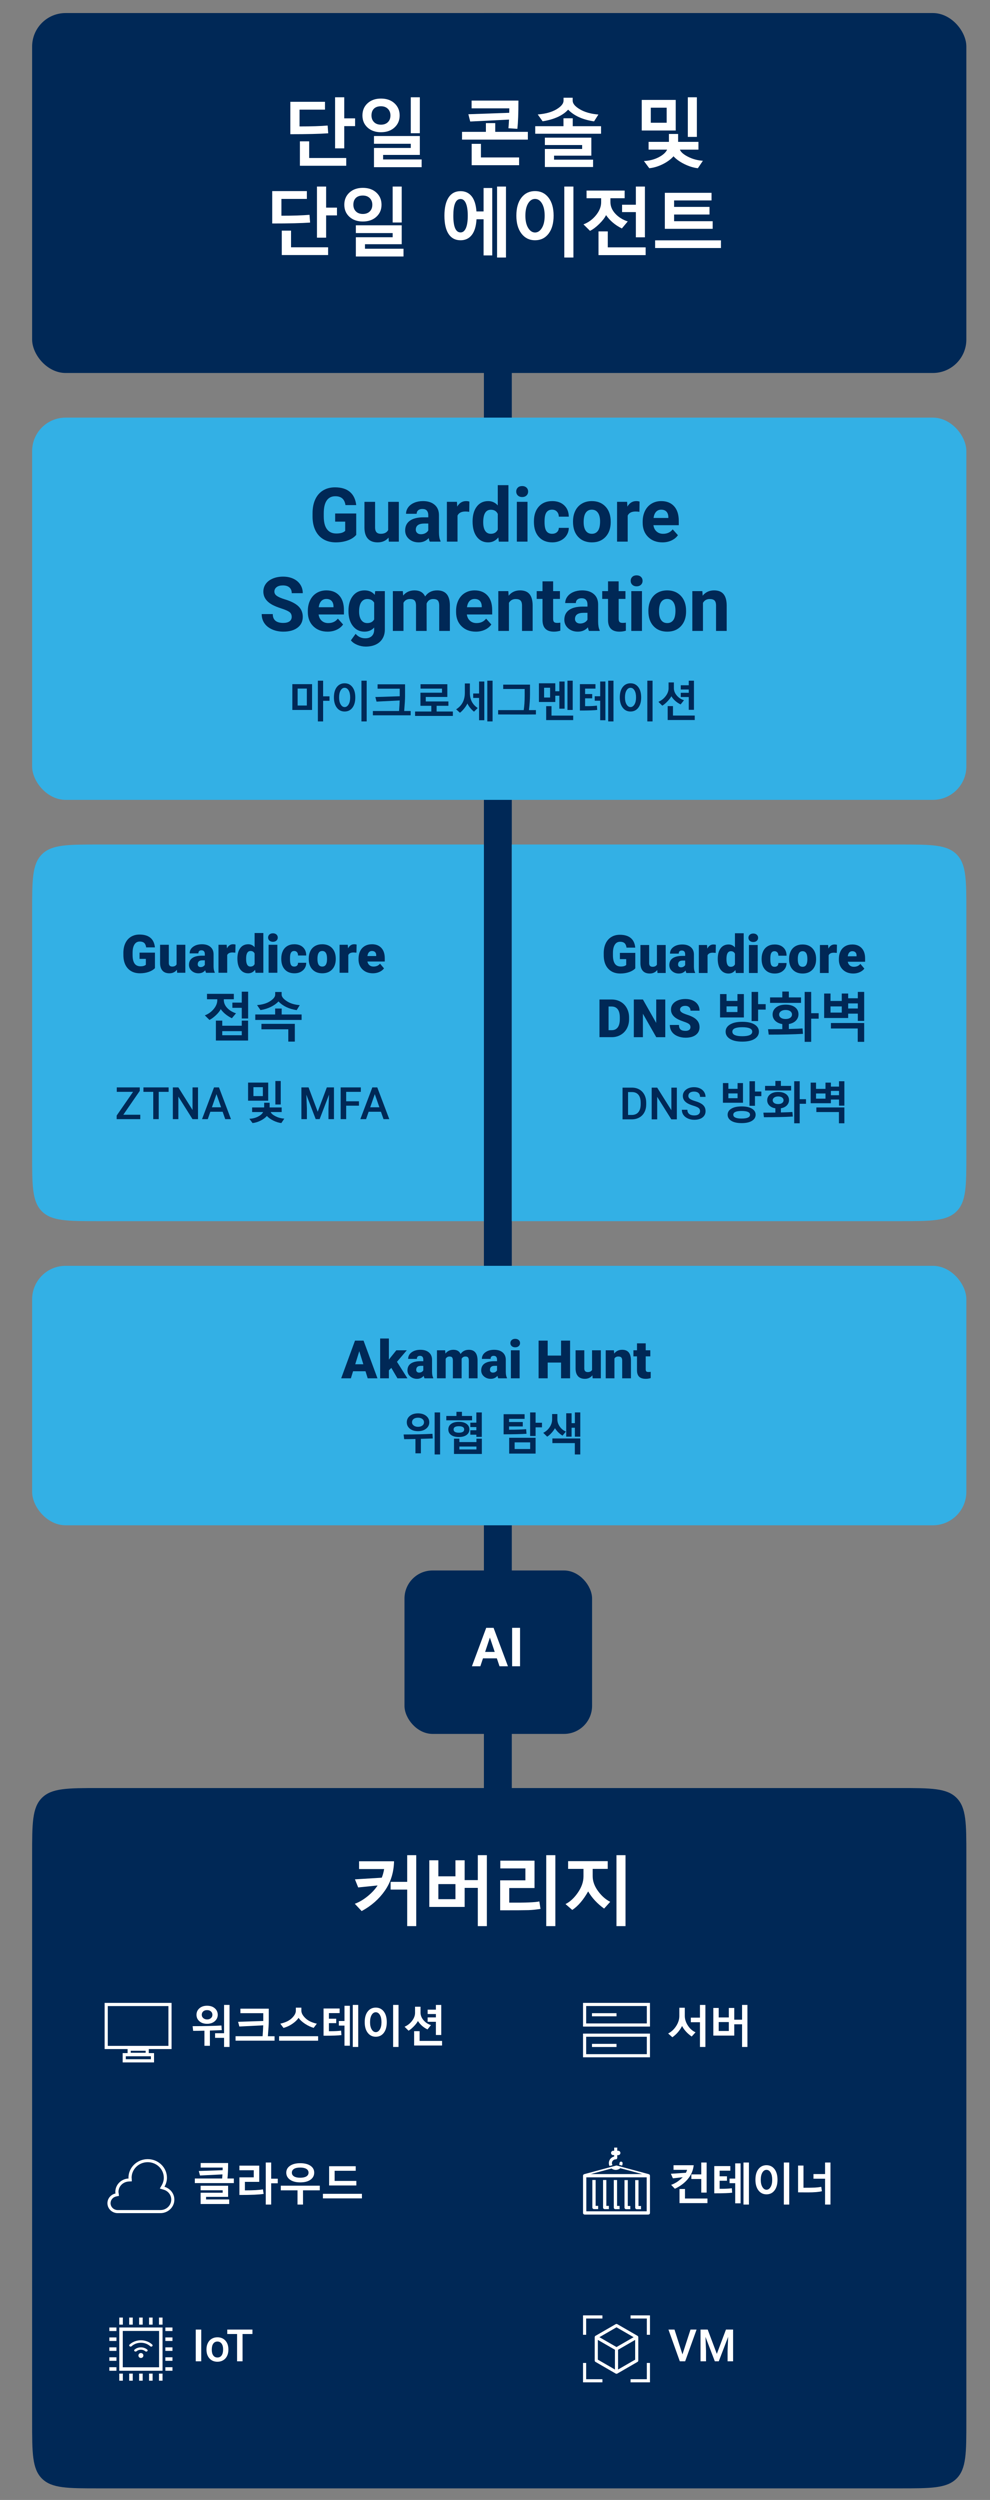 <?xml version="1.0" encoding="UTF-8"?><svg id="uuid-6c92231d-1c99-4994-840a-b8b052d39005" xmlns="http://www.w3.org/2000/svg" viewBox="0 0 355 896"><rect x="0" y="0" width="355" height="896" fill="#808080" stroke="none"/><line x1="178.521" y1="4.679" x2="178.521" y2="795.679" style="fill:none; stroke:#002856; stroke-width:10px;"/><rect x="11.521" y="4.679" width="335" height="129" rx="12" ry="12" style="fill:#002856; stroke-width:0px;"/><rect x="11.521" y="453.679" width="335" height="93" rx="12" ry="12" style="fill:#33b0e5; stroke-width:0px;"/><rect x="11.521" y="149.679" width="335" height="137" rx="12" ry="12" style="fill:#33b0e5; stroke-width:0px;"/><path d="M11.521,664.852c0-11.314,0-16.971,3.515-20.485,3.515-3.515,9.172-3.515,20.485-3.515h287c11.314,0,16.971,0,20.485,3.515,3.515,3.514,3.515,9.171,3.515,20.485v203c0,11.314,0,16.971-3.515,20.485-3.514,3.515-9.171,3.515-20.485,3.515H35.521c-11.314,0-16.971,0-20.485-3.515-3.515-3.514-3.515-9.171-3.515-20.485v-203Z" style="fill:#002856; stroke-width:0px;"/><path d="M226.115,830.974h5.831v5.831h1.121v-6.953h-6.952v1.122Z" style="fill:#fff; stroke-width:0px;"/><path d="M210.189,836.805v-5.831h5.831v-1.122h-6.952v6.953h1.121Z" style="fill:#fff; stroke-width:0px;"/><path d="M216.02,852.73h-5.831v-5.831h-1.121v6.952h6.952v-1.121Z" style="fill:#fff; stroke-width:0px;"/><path d="M231.946,846.899v5.831h-5.831v1.121h6.952v-6.952h-1.121Z" style="fill:#fff; stroke-width:0px;"/><path d="M228.603,837.179l-7.253-4.187c-.174-.101-.388-.101-.561,0l-7.253,4.187c-.174.1-.281.285-.281.486v8.375c0,.2.107.385.281.485l7.253,4.188c.087.05.183.075.28.075s.194-.025.281-.075l7.253-4.188c.173-.1.28-.285.28-.485v-8.375c0-.201-.107-.386-.28-.486ZM221.069,834.125l6.132,3.54-6.132,3.54-6.131-3.54,6.131-3.54ZM214.377,838.636l6.131,3.54v7.08l-6.131-3.54v-7.08ZM221.63,849.256v-7.08l6.131-3.54v7.08l-6.131,3.54Z" style="fill:#fff; stroke-width:0px;"/><path d="M214.487,791.764h-1.49c-.325,0-.589-.262-.589-.584v-9.861h1.178v9.277h.901v1.168ZM218.329,790.609h-.9v-9.278h-1.178v9.861c0,.322.263.584.589.584h1.489v-1.167ZM222.172,790.621h-.9v-9.278h-1.179v9.861c0,.323.264.584.589.584h1.49v-1.167ZM226.015,790.634h-.901v-9.278h-1.178v9.861c0,.323.264.584.589.584h1.49v-1.167ZM229.857,790.645h-.9v-9.277h-1.179v9.861c0,.322.264.583.59.583h1.489v-1.167ZM219.644,776.007c-.142-.216-.218-.466-.218-.727,0-.357.142-.696.402-.953.259-.257.6-.398.961-.399.303,0,.548-.243.548-.542v-.964h.334c.441,0,.798-.353.798-.79,0-.436-.357-.79-.798-.79h-.334v-1.122h-1.096v1.122h-.331c-.441,0-.798.354-.798.79,0,.437.357.79.798.79h.331v.482c-.446.102-.856.326-1.189.656-.466.462-.722,1.073-.722,1.72,0,.359.079.707.229,1.024l1.085-.297ZM222.156,775.28c0,.21-.05.414-.143.598l1.067.295c.112-.281.172-.583.172-.893,0-.3-.246-.543-.548-.543-.303,0-.548.243-.548.543ZM233.068,779.796v13.34c0,.323-.264.584-.589.584h-22.822c-.325,0-.589-.261-.589-.584v-13.34c0-.263.176-.485.418-.558l11.503-3.095c.052-.014.106-.014.158.001l11.426,3.076c.28.045.495.286.495.576ZM211.828,779.213h18.471l-7.873-2.12c-.16.138-.354.275-.537.366-.338.169-.711.258-1.098.258-.309,0-.609-.057-.89-.166-.207-.08-.425-.21-.607-.346l-7.466,2.008ZM231.889,780.38h-21.643v12.173h21.643v-12.173Z" style="fill:#fff; stroke-width:0px;"/><path d="M52.966,774.941c3.18,0,5.775,2.512,5.775,5.59,0,.915-.255,1.83-.75,2.686l-.675,1.176,1.335.392c1.65.48,2.76,1.917,2.76,3.572,0,2.062-1.74,3.746-3.87,3.746h-15.345c-1.41,0-2.55-1.103-2.55-2.468,0-1.147.84-2.163,2.01-2.41l1.005-.204-.12-.987-.03-.145c-.015-.087-.03-.189-.03-.29,0-1.99,1.62-3.616,3.675-3.732l1.11-.058-.045-1.06c0-.073-.015-.16-.03-.218,0-3.078,2.595-5.59,5.775-5.59h0ZM52.966,773.852c-3.81,0-6.9,2.991-6.9,6.679,0,.087.03.174.03.261-2.64.131-4.74,2.222-4.74,4.806,0,.189.03.378.06.567-1.65.348-2.895,1.771-2.895,3.484,0,1.961,1.65,3.558,3.675,3.558h15.33c2.76,0,4.995-2.164,4.995-4.835,0-2.193-1.5-4.008-3.555-4.618.555-.972.9-2.047.9-3.223,0-3.688-3.09-6.679-6.9-6.679Z" style="fill:#fff; stroke-width:0px;"/><path d="M209.068,717.852v8.49h24v-8.49h-24ZM231.943,725.217h-21.75v-6.24h21.75v6.24Z" style="fill:#fff; stroke-width:0px;"/><path d="M221.069,721.541h-8.79v1.125h8.79v-1.125Z" style="fill:#fff; stroke-width:0px;"/><path d="M209.068,737.352h24v-8.49h-24v8.49ZM210.193,729.987h21.75v6.24h-21.75v-6.24Z" style="fill:#fff; stroke-width:0px;"/><path d="M221.069,732.538h-8.79v1.125h8.79v-1.125Z" style="fill:#fff; stroke-width:0px;"/><path d="M61.521,734.401v-16.549h-24v16.549h8.235v1.447h-1.77v3.337h11.25v-3.337h-1.89v-1.447h8.175ZM54.111,738.042h-9v-1.051h9v1.051ZM52.221,735.01v.716h-5.34v-.716h5.34ZM38.646,718.995h21.75v14.263h-21.75v-14.263Z" style="fill:#fff; stroke-width:0px;"/><path d="M11.521,326.679c0-11.314,0-16.971,3.515-20.485,3.515-3.515,9.172-3.515,20.485-3.515h138v135H35.521c-11.314,0-16.971,0-20.485-3.515-3.515-3.514-3.515-9.171-3.515-20.485v-87Z" style="fill:#33b0e5; stroke-width:0px;"/><path d="M346.521,413.679c0,11.314,0,16.971-3.515,20.485-3.514,3.515-9.171,3.515-20.485,3.515h-139v-135h139c11.314,0,16.971,0,20.485,3.515,3.515,3.514,3.515,9.171,3.515,20.485v87Z" style="fill:#33b0e5; stroke-width:0px;"/><path d="M42.775,834.189h15.51v15.51h-15.51v-15.51ZM44.019,835.432v13.023h13.023v-13.023h-13.023Z" style="fill:#fff; fill-rule:evenodd; stroke-width:0px;"/><path d="M39.214,848.428h2.543v1.271h-2.543v-1.271Z" style="fill:#fff; fill-rule:evenodd; stroke-width:0px;"/><path d="M39.214,844.87h2.543v1.271h-2.543v-1.271Z" style="fill:#fff; fill-rule:evenodd; stroke-width:0px;"/><path d="M39.214,841.308h2.543v1.272h-2.543v-1.272Z" style="fill:#fff; fill-rule:evenodd; stroke-width:0px;"/><path d="M39.214,837.751h2.543v1.271h-2.543v-1.271Z" style="fill:#fff; fill-rule:evenodd; stroke-width:0px;"/><path d="M39.214,834.189h2.543v1.272h-2.543v-1.272Z" style="fill:#fff; fill-rule:evenodd; stroke-width:0px;"/><path d="M61.843,849.699h-2.542v-1.271h2.542v1.271Z" style="fill:#fff; fill-rule:evenodd; stroke-width:0px;"/><path d="M61.843,846.141h-2.542v-1.271h2.542v1.271Z" style="fill:#fff; fill-rule:evenodd; stroke-width:0px;"/><path d="M61.843,842.58h-2.542v-1.272h2.542v1.272Z" style="fill:#fff; fill-rule:evenodd; stroke-width:0px;"/><path d="M61.843,839.022h-2.542v-1.271h2.542v1.271Z" style="fill:#fff; fill-rule:evenodd; stroke-width:0px;"/><path d="M61.843,835.461h-2.542v-1.272h2.542v1.272Z" style="fill:#fff; fill-rule:evenodd; stroke-width:0px;"/><path d="M44.047,830.631v2.543h-1.272v-2.543h1.272Z" style="fill:#fff; fill-rule:evenodd; stroke-width:0px;"/><path d="M47.6,830.631v2.543h-1.271v-2.543h1.271Z" style="fill:#fff; fill-rule:evenodd; stroke-width:0px;"/><path d="M51.163,830.631v2.543h-1.272v-2.543h1.272Z" style="fill:#fff; fill-rule:evenodd; stroke-width:0px;"/><path d="M54.724,830.631v2.543h-1.271v-2.543h1.271Z" style="fill:#fff; fill-rule:evenodd; stroke-width:0px;"/><path d="M58.285,830.631v2.543h-1.271v-2.543h1.271Z" style="fill:#fff; fill-rule:evenodd; stroke-width:0px;"/><path d="M42.775,853.261v-2.542h1.272v2.542h-1.272Z" style="fill:#fff; fill-rule:evenodd; stroke-width:0px;"/><path d="M46.33,853.261v-2.542h1.271v2.542h-1.271Z" style="fill:#fff; fill-rule:evenodd; stroke-width:0px;"/><path d="M49.891,853.261v-2.542h1.272v2.542h-1.272Z" style="fill:#fff; fill-rule:evenodd; stroke-width:0px;"/><path d="M53.453,853.261v-2.542h1.271v2.542h-1.271Z" style="fill:#fff; fill-rule:evenodd; stroke-width:0px;"/><path d="M57.014,853.261v-2.542h1.271v2.542h-1.271Z" style="fill:#fff; fill-rule:evenodd; stroke-width:0px;"/><path d="M51.156,843.604c.348.348.348.911,0,1.258-.348.348-.911.348-1.259,0-.347-.347-.348-.91,0-1.258.348-.348.911-.348,1.259,0Z" style="fill:#fff; stroke-width:0px;"/><path d="M52.798,842.71c.192-.165.192-.432,0-.597-1.255-1.073-3.287-1.073-4.542,0-.193.165-.193.432,0,.597.193.165.505.165.699,0,.868-.743,2.275-.743,3.144,0,.192.165.505.165.699,0Z" style="fill:#fff; stroke-width:0px;"/><path d="M54.577,840.926c.19-.173.19-.455,0-.628-2.239-2.04-5.864-2.04-8.105,0-.191.173-.191.454,0,.628.191.173.5.173.69,0,1.858-1.692,4.866-1.693,6.725,0,.191.173.499.173.689,0Z" style="fill:#fff; stroke-width:0px;"/><rect x="145.044" y="562.872" width="67.267" height="58.576" rx="10.057" ry="10.057" style="fill:#002856; stroke-width:0px;"/><g id="uuid-18d7ce19-c3be-43ce-b0e9-1aefc8b39a13"><path d="M117.694,47.773c-3.076.219-7.603.329-13.579.329v-11.614h12.419v2.808h-9.123v6.024c4.219,0,7.576-.109,10.072-.329l.211,2.782ZM107.543,59.414v-8.754h3.322v5.973h13.289v2.781h-16.611ZM123.442,45.202v7.976h-3.283v-18.311h3.283v7.554h3.889v2.782h-3.889Z" style="fill:#fff; stroke-width:0px;"/><path d="M136.609,47.391c-1.978,0-3.579-.559-4.806-1.674-1.226-1.117-1.839-2.562-1.839-4.338,0-1.793.615-3.25,1.846-4.371,1.23-1.119,2.83-1.68,4.799-1.68,2.004,0,3.621.566,4.852,1.7s1.846,2.584,1.846,4.351c0,1.758-.618,3.199-1.853,4.324s-2.85,1.688-4.845,1.688ZM136.609,38.083c-1.09,0-1.929.29-2.518.87s-.883,1.389-.883,2.426c0,.984.305,1.782.916,2.393.611.611,1.44.916,2.485.916,1.037,0,1.863-.301,2.478-.902s.923-1.404.923-2.406c0-.967-.308-1.758-.923-2.373s-1.441-.923-2.478-.923ZM134.105,59.928v-6.894h13.197v-1.503h-13.197v-2.782h16.44v6.777h-13.17v1.621h13.816v2.781h-17.086ZM147.301,47.746v-12.88h3.243v12.88h-3.243Z" style="fill:#fff; stroke-width:0px;"/><path d="M165.679,50.041v-2.782h8.556v-3.138h3.349v3.138h11.694v2.782h-23.599ZM168.619,43.555l-.672-2.611,14.66-.514.026-1.596h-13.526v-2.781h16.796c0,4.43-.127,7.805-.382,10.125l-3.204-.211c.061-.58.132-1.617.211-3.111l-13.909.699ZM169.133,59.217v-7.66h3.322v4.878h13.685v2.782h-17.007Z" style="fill:#fff; stroke-width:0px;"/><path d="M191.929,47.932v-2.703h10.125v-2.834h3.322v2.834h10.151v2.703h-23.599ZM213.023,43.502c-4.087-.607-7.186-2.009-9.295-4.206-1.934,2.118-4.983,3.511-9.149,4.179l-1.753-2.451c2.795-.221,5.036-.836,6.724-1.846,1.688-1.012,2.531-2.044,2.531-3.099v-1.055h3.269v1.055c0,1.055.872,2.095,2.616,3.118,1.745,1.023,3.949,1.641,6.612,1.852l-1.556,2.453ZM195.383,59.862v-6.474h13.368v-1.41h-13.368v-2.637h16.664v6.447h-13.368v1.437h13.987v2.637h-17.283Z" style="fill:#fff; stroke-width:0px;"/><path d="M230.121,46.772v-10.956h12.182v10.956h-12.182ZM250.239,60.297c-1.617-.193-3.241-.696-4.871-1.51-1.631-.812-2.916-1.737-3.856-2.774-.967,1.09-2.254,2.034-3.862,2.835-1.608.799-3.217,1.283-4.825,1.449l-1.925-2.584c1.951-.088,3.709-.533,5.273-1.338s2.579-1.721,3.045-2.748h-6.644v-2.782h7.291v-2.835h3.296v2.835h7.29v2.782h-6.644c.316.879,1.292,1.732,2.927,2.564,1.635.83,3.406,1.307,5.314,1.43l-1.807,2.676ZM239.06,38.598h-5.695v5.392h5.695v-5.392ZM246.641,49.065v-14.198h3.243v14.198h-3.243Z" style="fill:#fff; stroke-width:0px;"/><path d="M111.195,79.773c-3.076.219-7.603.329-13.579.329v-11.614h12.419v2.808h-9.123v6.024c4.219,0,7.576-.109,10.072-.329l.211,2.782ZM101.043,91.414v-8.754h3.322v5.973h13.289v2.781h-16.611ZM116.943,77.202v7.976h-3.283v-18.311h3.283v7.554h3.889v2.782h-3.889Z" style="fill:#fff; stroke-width:0px;"/><path d="M130.11,79.391c-1.978,0-3.579-.559-4.806-1.674-1.226-1.117-1.839-2.562-1.839-4.338,0-1.793.615-3.25,1.846-4.371,1.23-1.119,2.83-1.68,4.799-1.68,2.004,0,3.621.566,4.852,1.7s1.846,2.584,1.846,4.351c0,1.758-.618,3.199-1.853,4.324s-2.85,1.688-4.845,1.688ZM130.11,70.083c-1.09,0-1.929.29-2.518.87s-.883,1.389-.883,2.426c0,.984.305,1.782.916,2.393.611.611,1.44.916,2.485.916,1.037,0,1.863-.301,2.478-.902s.923-1.404.923-2.406c0-.967-.308-1.758-.923-2.373s-1.441-.923-2.478-.923ZM127.606,91.928v-6.894h13.197v-1.503h-13.197v-2.782h16.44v6.777h-13.17v1.621h13.816v2.781h-17.086ZM140.802,79.746v-12.88h3.243v12.88h-3.243Z" style="fill:#fff; stroke-width:0px;"/><path d="M170.848,75.778h2.558v-8.398h3.111v24.165h-3.111v-12.96h-2.531c-.149,2.496-.716,4.375-1.701,5.637s-2.325,1.892-4.021,1.892c-1.881,0-3.315-.753-4.305-2.261-.988-1.508-1.483-3.686-1.483-6.533,0-2.838.497-5.016,1.49-6.531.993-1.518,2.426-2.275,4.298-2.275,1.661,0,2.981.609,3.962,1.826.98,1.218,1.558,3.03,1.733,5.439ZM165.152,71.322c-1.731,0-2.597,2-2.597,5.998,0,3.99.866,5.986,2.597,5.986.826,0,1.463-.515,1.912-1.543s.672-2.51.672-4.443c0-1.924-.222-3.405-.666-4.442s-1.083-1.556-1.918-1.556ZM178.244,92.297v-25.431h3.19v25.431h-3.19Z" style="fill:#fff; stroke-width:0px;"/><path d="M191.86,86.114c-2.022,0-3.643-.796-4.865-2.386-1.222-1.592-1.833-3.736-1.833-6.434,0-2.742.608-4.896,1.826-6.461s2.841-2.346,4.872-2.346c2.022,0,3.636.789,4.845,2.365,1.208,1.578,1.812,3.725,1.812,6.441,0,2.725-.602,4.875-1.806,6.453s-2.821,2.366-4.852,2.366ZM191.86,71.296c-1.011,0-1.841.54-2.492,1.622-.65,1.08-.976,2.549-.976,4.402,0,1.828.334,3.287,1.002,4.377s1.49,1.635,2.465,1.635c.967,0,1.784-.537,2.452-1.615.668-1.076,1.002-2.541,1.002-4.396,0-1.853-.323-3.322-.969-4.402-.645-1.082-1.474-1.622-2.485-1.622ZM202.353,92.297v-25.431h3.269v25.431h-3.269Z" style="fill:#fff; stroke-width:0px;"/><path d="M222.989,81.883c-2.391-1.188-4.28-2.782-5.669-4.786-.448.949-1.257,1.999-2.426,3.151-1.169,1.15-2.276,1.981-3.322,2.491l-2.347-2.32c1.775-.677,3.275-1.775,4.502-3.296,1.226-1.52,1.839-3.059,1.839-4.614v-1.464h-5.233v-2.742h13.658v2.742h-5.103v1.358c0,1.529.585,2.925,1.754,4.186,1.169,1.261,2.654,2.186,4.456,2.774l-2.109,2.519ZM214.617,91.44v-8.503h3.322v5.721h13.579v2.782h-16.901ZM228.012,85.06v-9.044h-4.943v-2.637h4.943v-6.513h3.243v18.193h-3.243Z" style="fill:#fff; stroke-width:0px;"/><path d="M234.921,88.897v-2.756h23.599v2.756h-23.599ZM238.401,82.014v-12.906h16.743v2.728h-13.421v2.32h12.695v2.729h-12.695v2.399h13.829v2.728h-17.151Z" style="fill:#fff; stroke-width:0px;"/><path d="M127.737,191.701c-.712.852-1.718,1.514-3.019,1.984-1.301.469-2.742.705-4.324.705-1.661,0-3.118-.363-4.371-1.088-1.252-.725-2.219-1.777-2.9-3.158-.681-1.379-1.03-3.001-1.048-4.864v-1.306c0-1.916.323-3.574.969-4.977.646-1.401,1.578-2.474,2.795-3.217,1.217-.742,2.644-1.113,4.278-1.113,2.276,0,4.056.543,5.339,1.627,1.283,1.086,2.043,2.666,2.281,4.74h-3.85c-.176-1.099-.565-1.902-1.167-2.412s-1.43-.766-2.485-.766c-1.345,0-2.369.506-3.072,1.517s-1.059,2.514-1.068,4.509v1.227c0,2.012.382,3.533,1.147,4.561.765,1.029,1.885,1.543,3.362,1.543,1.485,0,2.544-.316,3.177-.949v-3.309h-3.599v-2.914h7.554v7.66Z" style="fill:#002856; stroke-width:0px;"/><path d="M139.325,192.676c-.94,1.143-2.241,1.715-3.902,1.715-1.529,0-2.696-.44-3.501-1.318-.804-.879-1.215-2.167-1.232-3.863v-9.348h3.81v9.227c0,1.486.677,2.231,2.03,2.231,1.292,0,2.18-.449,2.663-1.346v-10.111h3.823v14.266h-3.586l-.105-1.451Z" style="fill:#002856; stroke-width:0px;"/><path d="M154.116,194.127c-.176-.344-.303-.769-.382-1.279-.923,1.028-2.123,1.543-3.599,1.543-1.397,0-2.556-.404-3.474-1.213-.919-.809-1.378-1.828-1.378-3.059,0-1.512.56-2.672,1.681-3.481,1.121-.809,2.74-1.218,4.858-1.227h1.753v-.817c0-.659-.169-1.187-.507-1.582-.339-.396-.873-.593-1.602-.593-.642,0-1.145.153-1.509.461-.365.308-.547.73-.547,1.266h-3.81c0-.826.255-1.591.765-2.294s1.23-1.255,2.162-1.655c.932-.398,1.978-.6,3.138-.6,1.758,0,3.153.441,4.186,1.326,1.033.883,1.549,2.124,1.549,3.724v6.183c.009,1.353.198,2.378.567,3.072v.225h-3.85ZM150.965,191.477c.562,0,1.081-.125,1.556-.375.475-.252.826-.588,1.055-1.01v-2.451h-1.424c-1.907,0-2.922.658-3.045,1.977l-.013.225c0,.475.167.865.501,1.174.334.307.791.461,1.371.461Z" style="fill:#002856; stroke-width:0px;"/><path d="M168.265,183.435c-.519-.07-.976-.105-1.371-.105-1.441,0-2.386.487-2.834,1.464v9.334h-3.81v-14.266h3.599l.105,1.701c.765-1.31,1.824-1.965,3.177-1.965.422,0,.817.058,1.187.172l-.053,3.665Z" style="fill:#002856; stroke-width:0px;"/><path d="M169.461,186.889c0-2.224.498-3.994,1.496-5.312s2.362-1.978,4.094-1.978c1.389,0,2.536.519,3.441,1.557v-7.277h3.823v20.25h-3.441l-.185-1.517c-.949,1.187-2.171,1.78-3.665,1.78-1.679,0-3.025-.662-4.041-1.984-1.015-1.322-1.522-3.162-1.522-5.518ZM173.272,187.172c0,1.338.233,2.364.699,3.077s1.143,1.069,2.03,1.069c1.178,0,2.008-.497,2.492-1.492v-5.638c-.475-.995-1.296-1.492-2.465-1.492-1.837,0-2.755,1.492-2.755,4.476Z" style="fill:#002856; stroke-width:0px;"/><path d="M185.107,176.17c0-.57.191-1.041.574-1.41.382-.369.903-.554,1.562-.554.65,0,1.169.185,1.556.554s.58.84.58,1.41c0,.58-.196,1.055-.586,1.424-.392.369-.908.555-1.549.555s-1.158-.185-1.549-.555-.586-.844-.586-1.424ZM189.154,194.127h-3.823v-14.266h3.823v14.266Z" style="fill:#002856; stroke-width:0px;"/><path d="M197.987,191.318c.703,0,1.274-.193,1.714-.58s.668-.9.685-1.543h3.573c-.009.967-.273,1.853-.791,2.656-.519.805-1.228,1.43-2.129,1.873-.901.443-1.897.666-2.987.666-2.039,0-3.647-.648-4.825-1.945-1.178-1.296-1.767-3.087-1.767-5.372v-.251c0-2.197.585-3.95,1.753-5.26s2.773-1.965,4.812-1.965c1.785,0,3.214.508,4.292,1.523,1.076,1.016,1.624,2.366,1.642,4.054h-3.573c-.018-.742-.246-1.345-.685-1.81-.44-.463-1.02-.695-1.74-.695-.888,0-1.558.324-2.01.971-.453.646-.679,1.696-.679,3.148v.397c0,1.471.224,2.526.672,3.169s1.129.964,2.043.964Z" style="fill:#002856; stroke-width:0px;"/><path d="M205.477,186.862c0-1.415.273-2.677.817-3.784s1.329-1.964,2.353-2.57c1.023-.606,2.213-.91,3.566-.91,1.925,0,3.495.59,4.713,1.768,1.217,1.178,1.897,2.777,2.037,4.799l.026.975c0,2.189-.611,3.945-1.833,5.268s-2.86,1.984-4.917,1.984-3.698-.66-4.925-1.978c-1.226-1.318-1.839-3.111-1.839-5.379v-.171ZM209.287,187.133c0,1.355.255,2.393.765,3.109.51.718,1.239,1.076,2.188,1.076.923,0,1.644-.354,2.162-1.062.519-.709.777-1.842.777-3.4,0-1.329-.259-2.359-.777-3.09s-1.248-1.096-2.188-1.096c-.932,0-1.652.363-2.162,1.09-.51.726-.765,1.85-.765,3.373Z" style="fill:#002856; stroke-width:0px;"/><path d="M229.287,183.435c-.519-.07-.976-.105-1.371-.105-1.441,0-2.386.487-2.834,1.464v9.334h-3.811v-14.266h3.6l.105,1.701c.765-1.31,1.823-1.965,3.177-1.965.422,0,.817.058,1.187.172l-.053,3.665Z" style="fill:#002856; stroke-width:0px;"/><path d="M237.531,194.391c-2.092,0-3.795-.643-5.108-1.926-1.315-1.283-1.971-2.992-1.971-5.128v-.369c0-1.433.276-2.714.83-3.843s1.339-2,2.353-2.611c1.016-.609,2.173-.916,3.474-.916,1.951,0,3.487.615,4.608,1.846,1.12,1.23,1.681,2.976,1.681,5.234v1.556h-9.084c.123.932.495,1.679,1.114,2.241.62.562,1.404.844,2.353.844,1.468,0,2.614-.531,3.44-1.596l1.872,2.097c-.571.809-1.345,1.44-2.32,1.892-.976.453-2.057.68-3.243.68ZM237.097,182.67c-.756,0-1.369.256-1.839.768-.471.513-.771,1.246-.903,2.199h5.3v-.305c-.018-.848-.246-1.504-.685-1.967s-1.063-.695-1.872-.695Z" style="fill:#002856; stroke-width:0px;"/><path d="M104.601,221.09c0-.746-.264-1.32-.791-1.721-.527-.398-1.477-.82-2.848-1.266-1.371-.443-2.457-.881-3.256-1.31-2.18-1.178-3.269-2.765-3.269-4.76,0-1.037.292-1.962.877-2.775.584-.812,1.424-1.447,2.518-1.904,1.095-.457,2.323-.685,3.685-.685,1.371,0,2.593.248,3.665.744,1.072.497,1.905,1.197,2.498,2.103.593.904.89,1.934.89,3.084h-3.955c0-.879-.277-1.562-.831-2.049-.554-.488-1.331-.732-2.333-.732-.967,0-1.718.205-2.254.613s-.804.947-.804,1.615c0,.623.314,1.147.942,1.568s1.554.817,2.775,1.187c2.25.677,3.889,1.517,4.918,2.519s1.542,2.25,1.542,3.744c0,1.66-.628,2.964-1.885,3.908-1.257.945-2.949,1.418-5.076,1.418-1.477,0-2.821-.272-4.034-.81-1.213-.541-2.138-1.281-2.775-2.223-.637-.94-.956-2.029-.956-3.269h3.968c0,2.119,1.266,3.178,3.797,3.178.94,0,1.674-.191,2.202-.574.527-.381.791-.916.791-1.602Z" style="fill:#002856; stroke-width:0px;"/><path d="M117.463,226.391c-2.092,0-3.795-.643-5.109-1.926s-1.971-2.992-1.971-5.128v-.369c0-1.433.277-2.714.831-3.843s1.338-2,2.353-2.611c1.016-.609,2.173-.916,3.474-.916,1.951,0,3.487.615,4.608,1.846,1.12,1.23,1.681,2.976,1.681,5.234v1.556h-9.084c.123.932.495,1.679,1.114,2.241.62.562,1.404.844,2.353.844,1.468,0,2.615-.531,3.441-1.596l1.872,2.097c-.571.809-1.345,1.44-2.32,1.892-.976.453-2.057.68-3.243.68ZM117.028,214.67c-.756,0-1.369.256-1.839.768-.471.513-.771,1.246-.903,2.199h5.3v-.305c-.018-.848-.246-1.504-.685-1.967s-1.063-.695-1.872-.695Z" style="fill:#002856; stroke-width:0px;"/><path d="M124.957,218.889c0-2.188.521-3.951,1.562-5.287,1.042-1.336,2.446-2.004,4.212-2.004,1.565,0,2.782.537,3.652,1.609l.158-1.346h3.454v13.791c0,1.248-.283,2.333-.851,3.256-.566.923-1.364,1.626-2.393,2.109s-2.232.725-3.612.725c-1.046,0-2.065-.209-3.059-.625-.993-.418-1.745-.957-2.254-1.615l1.688-2.32c.949,1.062,2.101,1.595,3.454,1.595,1.011,0,1.797-.271,2.36-.811.562-.539.844-1.307.844-2.3v-.765c-.879.993-2.035,1.49-3.467,1.49-1.714,0-3.101-.67-4.16-2.012-1.059-1.34-1.588-3.117-1.588-5.332v-.158ZM128.767,219.172c0,1.295.259,2.309.778,3.044s1.23,1.103,2.136,1.103c1.16,0,1.991-.435,2.492-1.307v-6.008c-.51-.871-1.331-1.308-2.465-1.308-.914,0-1.633.374-2.156,1.122s-.784,1.867-.784,3.353Z" style="fill:#002856; stroke-width:0px;"/><path d="M144.444,211.861l.119,1.596c1.011-1.239,2.377-1.859,4.1-1.859,1.837,0,3.098.726,3.784,2.176,1.002-1.45,2.43-2.176,4.285-2.176,1.547,0,2.698.451,3.454,1.352.756.901,1.134,2.257,1.134,4.067v9.11h-3.823v-9.098c0-.809-.158-1.398-.475-1.773-.316-.373-.875-.56-1.674-.56-1.143,0-1.934.545-2.373,1.635l.013,9.796h-3.81v-9.084c0-.826-.163-1.424-.488-1.793s-.879-.554-1.661-.554c-1.081,0-1.863.448-2.347,1.345v10.086h-3.81v-14.266h3.573Z" style="fill:#002856; stroke-width:0px;"/><path d="M170.625,226.391c-2.092,0-3.795-.643-5.109-1.926s-1.971-2.992-1.971-5.128v-.369c0-1.433.277-2.714.831-3.843s1.338-2,2.353-2.611c1.016-.609,2.173-.916,3.474-.916,1.951,0,3.487.615,4.608,1.846,1.12,1.23,1.681,2.976,1.681,5.234v1.556h-9.084c.123.932.495,1.679,1.114,2.241.62.562,1.404.844,2.353.844,1.468,0,2.615-.531,3.441-1.596l1.872,2.097c-.571.809-1.345,1.44-2.32,1.892-.976.453-2.057.68-3.243.68ZM170.19,214.67c-.756,0-1.369.256-1.839.768-.471.513-.771,1.246-.903,2.199h5.3v-.305c-.018-.848-.246-1.504-.685-1.967s-1.063-.695-1.872-.695Z" style="fill:#002856; stroke-width:0px;"/><path d="M182.271,211.861l.119,1.648c1.02-1.274,2.386-1.912,4.1-1.912,1.512,0,2.637.444,3.375,1.332s1.116,2.215,1.134,3.981v9.216h-3.81v-9.123c0-.809-.176-1.395-.527-1.76-.352-.365-.936-.548-1.753-.548-1.072,0-1.877.457-2.413,1.371v10.06h-3.81v-14.266h3.586Z" style="fill:#002856; stroke-width:0px;"/><path d="M198.345,208.356v3.506h2.439v2.795h-2.439v7.119c0,.527.101.906.303,1.135s.589.342,1.161.342c.422,0,.795-.03,1.12-.092v2.887c-.747.229-1.516.344-2.307.344-2.672,0-4.034-1.35-4.087-4.048v-7.686h-2.083v-2.795h2.083v-3.506h3.81Z" style="fill:#002856; stroke-width:0px;"/><path d="M211.199,226.127c-.176-.344-.303-.769-.382-1.279-.923,1.028-2.123,1.543-3.6,1.543-1.397,0-2.556-.404-3.474-1.213-.919-.809-1.378-1.828-1.378-3.059,0-1.512.56-2.672,1.681-3.481,1.121-.809,2.74-1.218,4.858-1.227h1.754v-.817c0-.659-.17-1.187-.508-1.582-.339-.396-.872-.593-1.602-.593-.642,0-1.145.153-1.51.461-.365.308-.547.73-.547,1.266h-3.811c0-.826.255-1.591.765-2.294s1.23-1.255,2.162-1.655c.932-.398,1.978-.6,3.138-.6,1.758,0,3.153.441,4.186,1.326,1.033.883,1.55,2.124,1.55,3.724v6.183c.009,1.353.197,2.378.566,3.072v.225h-3.85ZM208.049,223.477c.562,0,1.081-.125,1.556-.375.475-.252.826-.588,1.055-1.01v-2.451h-1.424c-1.907,0-2.923.658-3.046,1.977l-.013.225c0,.475.167.865.501,1.174.334.307.791.461,1.371.461Z" style="fill:#002856; stroke-width:0px;"/><path d="M221.841,208.356v3.506h2.439v2.795h-2.439v7.119c0,.527.102.906.304,1.135s.589.342,1.16.342c.422,0,.795-.03,1.12-.092v2.887c-.747.229-1.516.344-2.307.344-2.672,0-4.034-1.35-4.087-4.048v-7.686h-2.083v-2.795h2.083v-3.506h3.81Z" style="fill:#002856; stroke-width:0px;"/><path d="M226.152,208.17c0-.57.19-1.041.573-1.41.382-.369.903-.554,1.562-.554.65,0,1.169.185,1.556.554s.58.84.58,1.41c0,.58-.196,1.055-.587,1.424-.392.369-.907.555-1.549.555s-1.158-.185-1.55-.555c-.391-.369-.586-.844-.586-1.424ZM230.199,226.127h-3.823v-14.266h3.823v14.266Z" style="fill:#002856; stroke-width:0px;"/><path d="M232.506,218.862c0-1.415.273-2.677.817-3.784s1.329-1.964,2.353-2.57c1.023-.606,2.213-.91,3.566-.91,1.925,0,3.495.59,4.713,1.768,1.217,1.178,1.897,2.777,2.037,4.799l.026.975c0,2.189-.611,3.945-1.833,5.268s-2.86,1.984-4.917,1.984-3.698-.66-4.925-1.978c-1.226-1.318-1.839-3.111-1.839-5.379v-.171ZM236.316,219.133c0,1.355.255,2.393.765,3.109.51.718,1.239,1.076,2.188,1.076.923,0,1.644-.354,2.162-1.062.519-.709.777-1.842.777-3.4,0-1.329-.259-2.359-.777-3.09s-1.248-1.096-2.188-1.096c-.932,0-1.652.363-2.162,1.09-.51.726-.765,1.85-.765,3.373Z" style="fill:#002856; stroke-width:0px;"/><path d="M251.849,211.861l.118,1.648c1.02-1.274,2.387-1.912,4.101-1.912,1.512,0,2.637.444,3.375,1.332s1.116,2.215,1.134,3.981v9.216h-3.811v-9.123c0-.809-.176-1.395-.527-1.76-.352-.365-.935-.548-1.753-.548-1.072,0-1.877.457-2.413,1.371v10.06h-3.81v-14.266h3.586Z" style="fill:#002856; stroke-width:0px;"/><path d="M104.834,254.455v-9.249h7.068v9.249h-7.068ZM110.025,246.788h-3.3v6.077h3.3v-6.077ZM115.868,251.17v7.394h-1.884v-14.6h1.884v5.608h2.286v1.597h-2.286Z" style="fill:#002856; stroke-width:0px;"/><path d="M123.584,255.015c-1.161,0-2.092-.456-2.793-1.369s-1.052-2.144-1.052-3.693c0-1.574.349-2.811,1.048-3.709.699-.897,1.631-1.347,2.797-1.347,1.16,0,2.087.453,2.781,1.358.693.905,1.04,2.138,1.04,3.697,0,1.563-.346,2.799-1.037,3.704-.691.906-1.62,1.358-2.785,1.358ZM123.584,246.508c-.581,0-1.057.31-1.431.932-.373.62-.56,1.463-.56,2.527,0,1.05.192,1.888.575,2.513.383.626.855.939,1.415.939.555,0,1.024-.309,1.407-.927.384-.618.575-1.46.575-2.524s-.185-1.907-.556-2.527c-.371-.621-.846-.932-1.426-.932ZM129.608,258.565v-14.6h1.877v14.6h-1.877Z" style="fill:#002856; stroke-width:0px;"/><path d="M133.71,256.377v-1.544h9.392c.106-1.417.179-2.679.219-3.784l-8.295.417-.431-1.643,8.742-.28v-2.709h-7.939v-1.567h9.847v4.307c0,1.04-.103,2.793-.31,5.26h2.323v1.544h-13.547Z" style="fill:#002856; stroke-width:0px;"/><path d="M148.843,256.597v-1.582h5.827v-2.043h-3.905v-4.7h7.735v-1.468h-7.705v-1.567h9.612v4.557h-7.735v1.612h8.121v1.566h-4.231v2.043h5.827v1.582h-13.547Z" style="fill:#002856; stroke-width:0px;"/><path d="M169.968,255.075c-1.065-.883-1.857-1.864-2.377-2.943-.227.54-.61,1.143-1.15,1.809s-1.044,1.171-1.514,1.514l-1.362-1.227c2.079-1.302,3.118-3.264,3.118-5.888v-3.383h1.809v3.428c0,2.352.935,4.143,2.808,5.374l-1.332,1.316ZM171.792,258.133v-7.984h-2.104v-1.597h2.104v-4.291h1.877v13.872h-1.877ZM174.744,258.565v-14.6h1.885v14.6h-1.885Z" style="fill:#002856; stroke-width:0px;"/><path d="M192.173,256.067c-1.281.015-2.311.022-3.088.022h-1.816l-8.643-.022v-1.56h9.173c.227-1.463.34-3.163.34-5.101v-2.468h-7.697v-1.566h9.604v3.504c0,1.73-.123,3.607-.371,5.631h2.497v1.56Z" style="fill:#002856; stroke-width:0px;"/><path d="M193.25,251.594v-6.697h5.873v2.853h1.453v-3.488h1.877v9.732h-1.877v-4.646h-1.453v2.247h-5.873ZM197.261,246.493h-2.157v3.504h2.157v-3.504ZM195.853,258.088v-4.995h1.907v3.383h7.78v1.612h-9.688ZM203.489,254.455v-10.49h1.877v10.49h-1.877Z" style="fill:#002856; stroke-width:0px;"/><path d="M214.161,254.44c-.964.146-3.035.22-6.214.22v-9.453h5.578v1.598h-3.717v1.952h2.543v1.536h-2.543v2.801h.817c1.272,0,2.41-.065,3.414-.197l.121,1.544ZM213.26,251.14v-1.597h1.961v-5.282h1.869v13.872h-1.869v-6.993h-1.961ZM218.097,258.565v-14.6h1.892v14.6h-1.892Z" style="fill:#002856; stroke-width:0px;"/><path d="M226.096,255.015c-1.161,0-2.092-.456-2.793-1.369s-1.052-2.144-1.052-3.693c0-1.574.349-2.811,1.048-3.709.698-.897,1.631-1.347,2.797-1.347,1.16,0,2.087.453,2.781,1.358.693.905,1.04,2.138,1.04,3.697,0,1.563-.346,2.799-1.036,3.704-.691.906-1.62,1.358-2.785,1.358ZM226.096,246.508c-.581,0-1.058.31-1.431.932-.374.62-.56,1.463-.56,2.527,0,1.05.192,1.888.575,2.513.384.626.856.939,1.416.939.555,0,1.023-.309,1.407-.927s.575-1.46.575-2.524-.185-1.907-.557-2.527c-.37-.621-.846-.932-1.426-.932ZM232.12,258.565v-14.6h1.877v14.6h-1.877Z" style="fill:#002856; stroke-width:0px;"/><path d="M244.066,252.472c-1.408-.671-2.519-1.647-3.33-2.929-.283.56-.769,1.195-1.461,1.903-.691.709-1.289,1.197-1.794,1.465l-1.385-1.37c1.055-.459,1.926-1.145,2.614-2.059.69-.913,1.033-1.839,1.033-2.777v-2.119h1.9v2.059c0,.943.353,1.828,1.062,2.652.709.825,1.565,1.379,2.57,1.661l-1.211,1.514ZM239.419,258.058v-4.981h1.899v3.384h7.804v1.597h-9.703ZM244.111,249.823v-1.522h2.868v-1.173h-2.868v-1.522h2.868v-1.643h1.862v10.444h-1.862v-4.586h-2.868Z" style="fill:#002856; stroke-width:0px;"/><path d="M148.973,520.882v-5.133c-1.662.042-3.011.062-4.047.062l-.195-1.68c3.942,0,7.388-.081,10.336-.242l.117,1.664-4.258.141v5.188h-1.953ZM149.887,512.944c-1.188,0-2.154-.294-2.898-.883-.745-.589-1.117-1.355-1.117-2.297s.373-1.712,1.121-2.309c.747-.597,1.712-.894,2.894-.894,1.188,0,2.159.298,2.914.894.755.597,1.133,1.366,1.133,2.309,0,.922-.378,1.683-1.133,2.281-.755.599-1.727.898-2.914.898ZM149.903,508.116c-.662,0-1.188.147-1.578.441s-.586.696-.586,1.207c0,.474.208.863.625,1.168.416.305.93.457,1.539.457.62,0,1.131-.151,1.535-.453.403-.302.606-.692.606-1.172,0-.495-.198-.894-.594-1.195-.396-.302-.912-.453-1.547-.453ZM155.856,521.296v-15.07h1.953v15.07h-1.953Z" style="fill:#002856; stroke-width:0px;"/><path d="M160.041,509.054v-1.562h3.633v-1.477h1.969v1.477h3.633v1.562h-9.234ZM164.525,515.038c-1.183,0-2.104-.245-2.766-.734-.662-.489-.992-1.151-.992-1.984,0-.828.333-1.488,1-1.98.666-.492,1.591-.738,2.773-.738s2.106.246,2.773.738c.666.492,1,1.152,1,1.98,0,.833-.339,1.495-1.016,1.984-.677.489-1.602.734-2.773.734ZM164.541,511.171c-1.261,0-1.891.383-1.891,1.148,0,.781.63,1.172,1.891,1.172,1.27,0,1.906-.391,1.906-1.172,0-.766-.636-1.148-1.906-1.148ZM162.798,521.108v-5.477h1.93v1.219h6.117v-1.219h1.938v5.477h-9.984ZM170.845,518.452h-6.117v1.039h6.117v-1.039ZM168.65,514.21v-1.586h2.164v-1.148h-2.164v-1.586h2.164v-3.664h1.953v8.766h-1.953v-.781h-2.164Z" style="fill:#002856; stroke-width:0px;"/><path d="M182.541,511.249v1.172c2.614,0,4.656-.065,6.125-.195l.133,1.648c-1.828.13-4.565.195-8.211.195v-7.203h7.523v1.664h-5.57v1.133h4.914v1.586h-4.914ZM182.587,520.976v-5.664h9.469v5.664h-9.469ZM190.111,516.96h-5.57v2.383h5.57v-2.383ZM192.056,511.569v3.102h-1.961v-8.445h1.961v3.695h2.289v1.648h-2.289Z" style="fill:#002856; stroke-width:0px;"/><path d="M201.713,514.546c-1.1-.667-2.006-1.558-2.719-2.672-.255.505-.658,1.062-1.207,1.672-.55.609-1.074,1.065-1.574,1.367l-1.414-1.375c.953-.474,1.723-1.152,2.309-2.035s.879-1.821.879-2.816v-1.883h1.875v1.883c0,.922.289,1.797.867,2.625s1.307,1.417,2.188,1.766l-1.203,1.469ZM206.127,521.296v-4.078h-8.047v-1.664h10v5.742h-1.953ZM206.143,514.913v-3.203h-1.18v3.203h-1.922v-8.383h1.922v3.539h1.18v-3.844h1.938v8.688h-1.938Z" style="fill:#002856; stroke-width:0px;"/><path d="M227.805,347.063c-.501.557-1.233,1.006-2.198,1.346s-2.022.51-3.173.51c-1.77,0-3.183-.541-4.24-1.623s-1.623-2.589-1.697-4.519l-.01-1.169c0-1.329.235-2.491.705-3.483.47-.993,1.143-1.757,2.018-2.292.876-.534,1.889-.802,3.039-.802,1.682,0,2.988.385,3.919,1.154.932.77,1.474,1.92,1.629,3.447h-3.136c-.111-.755-.352-1.293-.724-1.614s-.897-.482-1.577-.482c-.816,0-1.447.347-1.893,1.039s-.672,1.683-.678,2.969v.816c0,1.349.231,2.36.691,3.038.461.677,1.185,1.016,2.176,1.016.847,0,1.478-.189,1.893-.565v-2.097h-2.264v-2.236h5.519v5.548Z" style="fill:#002856; stroke-width:0px;"/><path d="M235.682,347.648c-.662.848-1.556,1.27-2.682,1.27-1.101,0-1.935-.32-2.5-.96-.566-.641-.849-1.56-.849-2.76v-6.504h3.126v6.522c0,.859.418,1.289,1.253,1.289.717,0,1.228-.256,1.53-.769v-7.042h3.146v10.038h-2.932l-.093-1.085Z" style="fill:#002856; stroke-width:0px;"/><path d="M246.127,348.733c-.111-.204-.211-.504-.297-.899-.575.724-1.38,1.085-2.412,1.085-.946,0-1.751-.286-2.412-.858-.662-.571-.993-1.29-.993-2.156,0-1.089.402-1.911,1.206-2.468s1.973-.835,3.507-.835h.965v-.531c0-.927-.398-1.39-1.196-1.39-.742,0-1.113.367-1.113,1.101h-3.127c0-.97.413-1.758,1.239-2.363.825-.606,1.878-.908,3.158-.908s2.292.312,3.034.938,1.122,1.481,1.141,2.569v4.444c.013.922.154,1.627.427,2.115v.157h-3.126ZM244.169,346.692c.39,0,.713-.083.97-.25s.44-.355.552-.566v-1.605h-.909c-1.089,0-1.633.488-1.633,1.466,0,.284.096.515.288.69.191.177.435.265.732.265Z" style="fill:#002856; stroke-width:0px;"/><path d="M256.639,341.525l-1.03-.074c-.983,0-1.614.31-1.893.928v6.354h-3.126v-10.038h2.932l.102,1.29c.525-.983,1.259-1.476,2.199-1.476.334,0,.624.037.872.111l-.056,2.904Z" style="fill:#002856; stroke-width:0px;"/><path d="M257.371,343.641c0-1.59.344-2.842,1.03-3.758.686-.915,1.645-1.373,2.876-1.373.896,0,1.651.352,2.264,1.058v-5.084h3.136v14.25h-2.812l-.157-1.076c-.644.842-1.46,1.262-2.449,1.262-1.194,0-2.141-.457-2.839-1.373-.699-.915-1.049-2.217-1.049-3.905ZM260.498,343.835c0,1.781.519,2.672,1.559,2.672.692,0,1.188-.29,1.484-.872v-3.822c-.285-.594-.773-.891-1.466-.891-.965,0-1.488.779-1.568,2.338l-.009.575Z" style="fill:#002856; stroke-width:0px;"/><path d="M268.379,336.107c0-.445.16-.81.482-1.095.321-.284.738-.427,1.252-.427s.931.143,1.253.427c.321.284.482.649.482,1.095s-.161.81-.482,1.095c-.322.284-.739.427-1.253.427s-.931-.143-1.252-.427c-.322-.284-.482-.649-.482-1.095ZM271.7,348.733h-3.136v-10.038h3.136v10.038Z" style="fill:#002856; stroke-width:0px;"/><path d="M277.746,346.507c.439,0,.779-.119,1.02-.357.241-.237.358-.57.352-.997h2.932c0,1.102-.395,2.004-1.183,2.709-.789.705-1.805,1.058-3.048,1.058-1.46,0-2.61-.457-3.451-1.373-.842-.915-1.262-2.183-1.262-3.804v-.13c0-1.014.186-1.909.561-2.686.374-.776.913-1.373,1.618-1.791.705-.417,1.54-.626,2.505-.626,1.305,0,2.341.362,3.108,1.086.767.724,1.15,1.704,1.15,2.94h-2.932c0-.519-.127-.918-.381-1.196s-.594-.418-1.02-.418c-.81,0-1.283.517-1.419,1.55-.044.328-.065.779-.065,1.355,0,1.008.121,1.707.362,2.097s.624.584,1.15.584Z" style="fill:#002856; stroke-width:0px;"/><path d="M282.953,343.622c0-1.002.195-1.895.585-2.677s.949-1.384,1.679-1.805c.73-.42,1.587-.631,2.57-.631,1.503,0,2.687.466,3.553,1.397s1.299,2.197,1.299,3.799v.111c0,1.565-.435,2.807-1.304,3.725-.868.919-2.045,1.378-3.529,1.378-1.429,0-2.576-.428-3.442-1.285-.866-.856-1.333-2.018-1.4-3.483l-.01-.528ZM286.08,343.816c0,.928.144,1.608.435,2.041.291.434.721.649,1.29.649,1.113,0,1.682-.856,1.707-2.569v-.315c0-1.8-.575-2.7-1.726-2.7-1.046,0-1.611.776-1.698,2.329l-.009.565Z" style="fill:#002856; stroke-width:0px;"/><path d="M300.065,341.525l-1.03-.074c-.983,0-1.614.31-1.893.928v6.354h-3.126v-10.038h2.932l.102,1.29c.525-.983,1.259-1.476,2.199-1.476.334,0,.624.037.872.111l-.056,2.904Z" style="fill:#002856; stroke-width:0px;"/><path d="M305.979,348.919c-1.54,0-2.786-.459-3.738-1.378-.953-.918-1.429-2.113-1.429-3.585v-.26c0-1.026.19-1.933.57-2.719.38-.785.935-1.393,1.665-1.823.73-.43,1.596-.644,2.598-.644,1.41,0,2.523.438,3.34,1.312.816.876,1.225,2.096,1.225,3.66v1.216h-6.216c.111.562.355,1.005.733,1.326.377.322.865.482,1.466.482.989,0,1.763-.346,2.319-1.039l1.429,1.688c-.39.538-.942.967-1.656,1.285-.715.318-1.483.477-2.306.477ZM305.627,340.922c-.915,0-1.46.606-1.633,1.818h3.154v-.241c.013-.501-.114-.889-.38-1.164-.267-.275-.646-.413-1.142-.413Z" style="fill:#002856; stroke-width:0px;"/><path d="M214.964,371.733v-13.508h4.352c1.193,0,2.267.271,3.219.811.952.542,1.696,1.306,2.231,2.292s.806,2.092.811,3.316v.622c0,1.237-.261,2.346-.784,3.325-.522.981-1.258,1.748-2.208,2.301-.949.554-2.008.834-3.177.84h-4.444ZM218.221,360.74v8.488h1.132c.934,0,1.651-.332,2.152-.997s.751-1.652.751-2.964v-.585c0-1.305-.25-2.288-.751-2.95-.501-.661-1.231-.992-2.189-.992h-1.095Z" style="fill:#002856; stroke-width:0px;"/><path d="M238.559,371.733h-3.237l-4.787-8.405v8.405h-3.257v-13.508h3.257l4.777,8.405v-8.405h3.247v13.508Z" style="fill:#002856; stroke-width:0px;"/><path d="M247.592,368.144c0-.477-.169-.848-.506-1.113s-.93-.541-1.776-.826c-.848-.284-1.54-.56-2.078-.825-1.751-.859-2.626-2.041-2.626-3.544,0-.748.218-1.409.654-1.981.435-.571,1.053-1.017,1.851-1.336.798-.318,1.694-.477,2.69-.477.971,0,1.842.174,2.611.519.77.347,1.369.84,1.796,1.48.427.641.64,1.372.64,2.194h-3.247c0-.55-.168-.977-.506-1.28-.337-.303-.793-.454-1.368-.454-.581,0-1.04.128-1.378.385-.337.257-.505.583-.505.979,0,.347.185.66.557.941.371.282,1.023.572,1.957.872.934.301,1.701.624,2.301.97,1.46.842,2.189,2.001,2.189,3.479,0,1.182-.445,2.109-1.336,2.783s-2.112,1.011-3.664,1.011c-1.095,0-2.086-.196-2.974-.589s-1.556-.931-2.004-1.614-.673-1.471-.673-2.361h3.266c0,.724.188,1.257.561,1.601.374.343.981.515,1.823.515.538,0,.963-.116,1.275-.348.312-.232.469-.558.469-.979Z" style="fill:#002856; stroke-width:0px;"/><path d="M258.205,364.664v-8.377h2.319v2.449h3.915v-2.449h2.301v8.377h-8.535ZM266.165,373.329c-1.899,0-3.368-.326-4.407-.979s-1.559-1.517-1.559-2.593c0-1.07.525-1.927,1.577-2.57,1.052-.643,2.515-.965,4.389-.965,1.88,0,3.344.32,4.393.96,1.048.641,1.572,1.499,1.572,2.575,0,1.082-.52,1.948-1.563,2.598-1.042.649-2.509.974-4.401.974ZM264.44,360.693h-3.915v2.032h3.915v-2.032ZM266.165,368.162c-2.369,0-3.554.532-3.554,1.596,0,1.089,1.185,1.633,3.554,1.633,2.381,0,3.571-.544,3.571-1.633,0-1.063-1.19-1.596-3.571-1.596ZM271.843,361.853v4.101h-2.329v-10.446h2.329v4.388h2.718v1.958h-2.718Z" style="fill:#002856; stroke-width:0px;"/><path d="M287.938,370.537c-3.291.191-7.389.287-12.293.287l-.231-1.938,5.111-.037v-1.81c-1.095-.185-1.948-.586-2.561-1.201s-.918-1.362-.918-2.24c0-1.033.422-1.879,1.266-2.538.845-.658,1.975-.987,3.392-.987,1.435,0,2.563.314,3.386.941s1.234,1.465,1.234,2.51c0,.866-.302,1.617-.905,2.254-.603.638-1.455,1.052-2.556,1.243v1.772c2.536-.061,4.175-.127,4.917-.195l.158,1.94ZM276.137,359.441v-1.958h4.388v-2.106h2.338v2.106h4.37v1.958h-11.096ZM281.703,361.983c-.699,0-1.261.157-1.685.473-.423.315-.635.702-.635,1.16,0,.464.205.848.616,1.15.412.303.98.454,1.703.454.717,0,1.28-.149,1.688-.45.408-.3.612-.685.612-1.154,0-.482-.203-.875-.608-1.179-.404-.303-.969-.454-1.692-.454ZM290.878,365.101v8.303h-2.338v-17.895h2.338v7.635h2.682v1.958h-2.682Z" style="fill:#002856; stroke-width:0px;"/><path d="M295.533,364.859v-8.768h2.282v2.663h4.026v-2.663h2.301v1.698h3.461v-2.282h2.282v10.391h-2.282v-2.598h-3.461v1.559h-8.609ZM301.842,360.712h-4.026v2.208h4.026v-2.208ZM307.566,373.403v-4.787h-9.611v-1.957h11.931v6.744h-2.319ZM304.143,361.454h3.461v-1.827h-3.461v1.827Z" style="fill:#002856; stroke-width:0px;"/><path d="M223.237,401.19v-11.375h3.359c1.005,0,1.897.224,2.676.672.778.447,1.381,1.083,1.809,1.906.427.822.641,1.766.641,2.828v.57c0,1.078-.215,2.025-.644,2.844-.43.817-1.042,1.447-1.836,1.891-.795.442-1.705.664-2.731.664h-3.273ZM225.214,391.408v8.203h1.289c1.036,0,1.832-.324,2.387-.973s.837-1.58.848-2.793v-.633c0-1.234-.269-2.178-.805-2.828-.537-.651-1.315-.977-2.336-.977h-1.383Z" style="fill:#002856; stroke-width:0px;"/><path d="M242.707,401.19h-1.977l-5.07-8.07v8.07h-1.977v-11.375h1.977l5.086,8.102v-8.102h1.961v11.375Z" style="fill:#002856; stroke-width:0px;"/><path d="M251.03,398.26c0-.5-.176-.886-.527-1.156-.352-.272-.986-.545-1.902-.82-.917-.276-1.647-.584-2.188-.922-1.037-.651-1.555-1.5-1.555-2.547,0-.917.373-1.672,1.121-2.266.747-.594,1.717-.891,2.91-.891.791,0,1.497.145,2.117.438.619.291,1.106.707,1.461,1.246.353.539.531,1.137.531,1.793h-1.969c0-.594-.186-1.059-.559-1.395-.373-.336-.905-.504-1.598-.504-.646,0-1.147.138-1.504.414-.357.275-.535.661-.535,1.156,0,.416.192.764.578,1.043.385.278,1.02.549,1.906.812.885.263,1.596.562,2.133.898.536.336.93.721,1.18,1.156.25.435.375.943.375,1.527,0,.947-.363,1.701-1.09,2.262-.727.56-1.713.84-2.957.84-.823,0-1.58-.152-2.269-.457-.69-.305-1.227-.726-1.609-1.262-.383-.537-.574-1.162-.574-1.875h1.977c0,.645.213,1.145.641,1.5.427.353,1.039.531,1.836.531.688,0,1.204-.14,1.551-.418.346-.279.519-.647.519-1.105Z" style="fill:#002856; stroke-width:0px;"/><path d="M259.233,395.236v-7.055h1.953v2.062h3.297v-2.062h1.938v7.055h-7.188ZM265.937,402.533c-1.6,0-2.836-.275-3.711-.824-.875-.55-1.312-1.277-1.312-2.184,0-.901.442-1.623,1.328-2.164.885-.542,2.117-.812,3.695-.812,1.583,0,2.816.27,3.699.809s1.324,1.262,1.324,2.168c0,.911-.44,1.641-1.316,2.188-.878.547-2.113.82-3.707.82ZM264.483,391.893h-3.297v1.711h3.297v-1.711ZM265.937,398.182c-1.995,0-2.992.447-2.992,1.344,0,.916.997,1.375,2.992,1.375,2.005,0,3.008-.459,3.008-1.375,0-.896-1.003-1.344-3.008-1.344ZM270.718,392.869v3.453h-1.961v-8.797h1.961v3.695h2.289v1.648h-2.289Z" style="fill:#002856; stroke-width:0px;"/><path d="M284.283,400.182c-2.771.161-6.222.242-10.352.242l-.195-1.633,4.305-.031v-1.523c-.922-.156-1.641-.494-2.156-1.012-.516-.519-.773-1.147-.773-1.887,0-.87.355-1.582,1.066-2.137s1.663-.832,2.856-.832c1.208,0,2.159.264,2.852.793.692.528,1.039,1.232,1.039,2.113,0,.729-.254,1.361-.762,1.898-.508.536-1.226.885-2.152,1.047v1.492c2.136-.053,3.516-.107,4.141-.164l.133,1.633ZM274.346,390.838v-1.648h3.695v-1.773h1.969v1.773h3.68v1.648h-9.344ZM279.033,392.978c-.589,0-1.062.133-1.418.398s-.535.591-.535.977c0,.391.173.713.519.969.347.255.824.383,1.434.383.605,0,1.078-.127,1.422-.379.344-.253.516-.577.516-.973,0-.406-.171-.737-.512-.992-.341-.256-.816-.383-1.426-.383ZM286.76,395.603v6.992h-1.969v-15.07h1.969v6.43h2.258v1.648h-2.258Z" style="fill:#002856; stroke-width:0px;"/><path d="M290.696,395.4v-7.383h1.922v2.242h3.391v-2.242h1.938v1.43h2.914v-1.922h1.922v8.75h-1.922v-2.188h-2.914v1.312h-7.25ZM296.009,391.908h-3.391v1.859h3.391v-1.859ZM300.829,402.596v-4.031h-8.094v-1.648h10.047v5.68h-1.953ZM297.946,392.533h2.914v-1.539h-2.914v1.539Z" style="fill:#002856; stroke-width:0px;"/><path d="M55.56,346.982c-.501.557-1.234,1.006-2.199,1.346s-2.022.51-3.173.51c-1.769,0-3.182-.541-4.24-1.623s-1.623-2.589-1.698-4.519l-.009-1.169c0-1.329.235-2.491.705-3.483.47-.993,1.143-1.757,2.018-2.292.875-.534,1.888-.802,3.039-.802,1.682,0,2.989.385,3.919,1.154.931.77,1.474,1.92,1.628,3.447h-3.136c-.111-.755-.352-1.293-.724-1.614s-.897-.482-1.577-.482c-.816,0-1.447.347-1.893,1.039s-.671,1.683-.677,2.969v.816c0,1.349.231,2.36.691,3.038.46.677,1.185,1.016,2.175,1.016.847,0,1.478-.189,1.893-.565v-2.097h-2.264v-2.236h5.52v5.548Z" style="fill:#002856; stroke-width:0px;"/><path d="M63.437,347.567c-.662.848-1.556,1.27-2.681,1.27-1.101,0-1.935-.32-2.5-.96-.566-.641-.849-1.56-.849-2.76v-6.504h3.127v6.522c0,.859.417,1.289,1.252,1.289.717,0,1.228-.256,1.531-.769v-7.042h3.145v10.038h-2.932l-.093-1.085Z" style="fill:#002856; stroke-width:0px;"/><path d="M73.882,348.652c-.111-.204-.21-.504-.297-.899-.575.724-1.379,1.085-2.412,1.085-.946,0-1.75-.286-2.412-.858-.662-.571-.993-1.29-.993-2.156,0-1.089.402-1.911,1.206-2.468.804-.557,1.973-.835,3.507-.835h.965v-.531c0-.927-.399-1.39-1.197-1.39-.742,0-1.113.367-1.113,1.101h-3.127c0-.97.413-1.758,1.239-2.363.825-.606,1.878-.908,3.159-.908s2.292.312,3.034.938,1.123,1.481,1.141,2.569v4.444c.012.922.154,1.627.427,2.115v.157h-3.127ZM71.925,346.611c.39,0,.713-.083.969-.25.257-.167.441-.355.552-.566v-1.605h-.909c-1.089,0-1.633.488-1.633,1.466,0,.284.096.515.288.69.191.177.436.265.733.265Z" style="fill:#002856; stroke-width:0px;"/><path d="M84.394,341.444l-1.03-.074c-.983,0-1.614.31-1.893.928v6.354h-3.127v-10.038h2.932l.102,1.29c.525-.983,1.258-1.476,2.199-1.476.334,0,.625.037.872.111l-.056,2.904Z" style="fill:#002856; stroke-width:0px;"/><path d="M85.127,343.56c0-1.59.343-2.842,1.03-3.758.686-.915,1.645-1.373,2.876-1.373.896,0,1.651.352,2.264,1.058v-5.084h3.136v14.25h-2.811l-.158-1.076c-.644.842-1.46,1.262-2.449,1.262-1.194,0-2.14-.457-2.839-1.373-.699-.915-1.048-2.217-1.048-3.905ZM88.253,343.754c0,1.781.519,2.672,1.559,2.672.692,0,1.188-.29,1.484-.872v-3.822c-.285-.594-.773-.891-1.466-.891-.965,0-1.488.779-1.568,2.338l-.009.575Z" style="fill:#002856; stroke-width:0px;"/><path d="M96.134,336.026c0-.445.161-.81.482-1.095.321-.284.739-.427,1.252-.427.513,0,.931.143,1.252.427.321.284.482.649.482,1.095s-.161.81-.482,1.095c-.322.284-.739.427-1.252.427-.514,0-.931-.143-1.252-.427-.322-.284-.482-.649-.482-1.095ZM99.456,348.652h-3.136v-10.038h3.136v10.038Z" style="fill:#002856; stroke-width:0px;"/><path d="M105.501,346.426c.439,0,.779-.119,1.02-.357.241-.237.358-.57.352-.997h2.932c0,1.102-.395,2.004-1.183,2.709-.789.705-1.805,1.058-3.048,1.058-1.46,0-2.61-.457-3.451-1.373-.841-.915-1.262-2.183-1.262-3.804v-.13c0-1.014.187-1.909.561-2.686.374-.776.914-1.373,1.619-1.791.705-.417,1.54-.626,2.505-.626,1.305,0,2.341.362,3.108,1.086.767.724,1.15,1.704,1.15,2.94h-2.932c0-.519-.127-.918-.38-1.196-.254-.278-.594-.418-1.02-.418-.81,0-1.284.517-1.419,1.55-.043.328-.065.779-.065,1.355,0,1.008.121,1.707.362,2.097s.625.584,1.15.584Z" style="fill:#002856; stroke-width:0px;"/><path d="M110.709,343.541c0-1.002.195-1.895.585-2.677s.949-1.384,1.679-1.805c.73-.42,1.586-.631,2.57-.631,1.503,0,2.687.466,3.553,1.397.866.931,1.299,2.197,1.299,3.799v.111c0,1.565-.435,2.807-1.304,3.725-.869.919-2.045,1.378-3.53,1.378-1.429,0-2.576-.428-3.442-1.285-.866-.856-1.333-2.018-1.401-3.483l-.009-.528ZM113.835,343.735c0,.928.145,1.608.436,2.041.29.434.72.649,1.29.649,1.113,0,1.682-.856,1.707-2.569v-.315c0-1.8-.575-2.7-1.726-2.7-1.045,0-1.611.776-1.698,2.329l-.009.565Z" style="fill:#002856; stroke-width:0px;"/><path d="M127.82,341.444l-1.03-.074c-.983,0-1.614.31-1.893.928v6.354h-3.127v-10.038h2.932l.102,1.29c.525-.983,1.258-1.476,2.199-1.476.334,0,.625.037.872.111l-.056,2.904Z" style="fill:#002856; stroke-width:0px;"/><path d="M133.735,348.838c-1.54,0-2.787-.459-3.739-1.378-.953-.918-1.429-2.113-1.429-3.585v-.26c0-1.026.19-1.933.571-2.719.38-.785.935-1.393,1.665-1.823.73-.43,1.596-.644,2.598-.644,1.41,0,2.523.438,3.34,1.312.816.876,1.225,2.096,1.225,3.66v1.216h-6.216c.111.562.355,1.005.733,1.326.377.322.866.482,1.466.482.989,0,1.763-.346,2.319-1.039l1.429,1.688c-.39.538-.942.967-1.656,1.285-.715.318-1.483.477-2.306.477ZM133.383,340.841c-.915,0-1.46.606-1.633,1.818h3.154v-.241c.012-.501-.115-.889-.38-1.164-.266-.275-.646-.413-1.141-.413Z" style="fill:#002856; stroke-width:0px;"/><path d="M83.141,364.945c-1.75-.872-3.08-1.961-3.989-3.266-.328.674-.9,1.397-1.716,2.171s-1.593,1.342-2.329,1.707l-1.661-1.643c1.249-.47,2.307-1.223,3.173-2.259.866-1.036,1.299-2.104,1.299-3.205v-.307h-3.692v-1.938h9.621v1.938h-3.59v.223c0,1.065.402,2.026,1.206,2.886.804.859,1.858,1.503,3.164,1.93l-1.484,1.763ZM77.416,372.942v-7.144h2.282v1.827h6.995v-1.827h2.264v7.144h-11.541ZM86.694,369.565h-6.995v1.475h6.995v-1.475ZM86.694,365.038v-3.832h-3.368v-1.864h3.368v-3.915h2.282v9.611h-2.282Z" style="fill:#002856; stroke-width:0px;"/><path d="M91.543,365.558v-1.958h7.125v-2.134h2.338v2.134h7.144v1.958h-16.606ZM106.387,362.041c-2.752-.408-4.933-1.447-6.54-3.117-.637.724-1.54,1.372-2.709,1.943-1.169.572-2.412.958-3.729,1.155l-1.234-1.79c1.954-.154,3.528-.63,4.722-1.425,1.193-.794,1.79-1.565,1.79-2.314v-.955h2.301v.955c0,.736.609,1.51,1.828,2.319,1.218.81,2.774,1.29,4.667,1.438l-1.095,1.79ZM103.381,373.322v-4.406h-9.63v-1.958h11.968v6.364h-2.338Z" style="fill:#002856; stroke-width:0px;"/><path d="M44.224,399.53h6.078v1.578h-8.469v-1.281l5.883-8.5h-5.844v-1.594h8.242v1.25l-5.891,8.547Z" style="fill:#002856; stroke-width:0px;"/><path d="M60.461,391.327h-3.547v9.781h-1.961v-9.781h-3.516v-1.594h9.023v1.594Z" style="fill:#002856; stroke-width:0px;"/><path d="M71.004,401.108h-1.977l-5.07-8.07v8.07h-1.977v-11.375h1.977l5.086,8.102v-8.102h1.961v11.375Z" style="fill:#002856; stroke-width:0px;"/><path d="M79.832,398.46h-4.406l-.922,2.648h-2.055l4.297-11.375h1.773l4.305,11.375h-2.062l-.93-2.648ZM75.981,396.866h3.297l-1.648-4.719-1.648,4.719Z" style="fill:#002856; stroke-width:0px;"/><path d="M88.957,394.499v-6.492h7.219v6.492h-7.219ZM100.879,402.515c-.959-.114-1.921-.413-2.887-.894-.966-.481-1.728-1.03-2.285-1.645-.573.645-1.336,1.206-2.289,1.68s-1.906.761-2.859.859l-1.141-1.531c1.156-.052,2.198-.316,3.125-.793.927-.477,1.528-1.02,1.805-1.629h-3.938v-1.648h4.32v-1.68h1.953v1.68h4.32v1.648h-3.938c.188.52.766,1.027,1.734,1.52s2.018.774,3.148.848l-1.07,1.586ZM94.254,389.655h-3.375v3.195h3.375v-3.195ZM98.746,395.858v-8.414h1.922v8.414h-1.922Z" style="fill:#002856; stroke-width:0px;"/><path d="M110.644,389.733l3.281,8.719,3.273-8.719h2.555v11.375h-1.969v-3.75l.195-5.016-3.359,8.766h-1.414l-3.352-8.758.195,5.008v3.75h-1.969v-11.375h2.562Z" style="fill:#002856; stroke-width:0px;"/><path d="M128.713,396.288h-4.578v4.82h-1.977v-11.375h7.227v1.594h-5.25v3.383h4.578v1.578Z" style="fill:#002856; stroke-width:0px;"/><path d="M136.598,398.46h-4.406l-.922,2.648h-2.055l4.297-11.375h1.773l4.305,11.375h-2.062l-.93-2.648ZM132.747,396.866h3.297l-1.648-4.719-1.648,4.719Z" style="fill:#002856; stroke-width:0px;"/><path d="M131.065,491.473h-4.462l-.779,2.523h-3.479l4.954-13.508h3.062l4.991,13.508h-3.498l-.789-2.523ZM127.382,488.959h2.904l-1.456-4.686-1.447,4.686Z" style="fill:#002856; stroke-width:0px;"/><path d="M140.326,490.258l-.881.881v2.857h-3.127v-14.259h3.127v7.57l.315-.417,2.356-2.932h3.748l-3.516,4.128,3.748,5.909h-3.581l-2.189-3.738Z" style="fill:#002856; stroke-width:0px;"/><path d="M152.227,493.996c-.111-.203-.21-.504-.297-.899-.575.724-1.379,1.085-2.412,1.085-.946,0-1.75-.285-2.412-.857-.662-.572-.993-1.291-.993-2.157,0-1.089.402-1.911,1.206-2.468.804-.557,1.973-.835,3.507-.835h.965v-.531c0-.927-.399-1.39-1.197-1.39-.742,0-1.113.367-1.113,1.101h-3.127c0-.97.413-1.757,1.239-2.362.825-.606,1.878-.908,3.159-.908s2.292.312,3.034.936c.742.625,1.123,1.481,1.141,2.569v4.444c.012.922.154,1.627.427,2.115v.157h-3.127ZM150.269,491.955c.39,0,.713-.083.969-.25.257-.167.441-.355.552-.566v-1.605h-.909c-1.089,0-1.633.489-1.633,1.466,0,.285.096.516.288.691.191.176.436.264.733.264Z" style="fill:#002856; stroke-width:0px;"/><path d="M159.621,483.959l.102,1.178c.711-.909,1.667-1.363,2.867-1.363,1.268,0,2.124.504,2.57,1.512.68-1.008,1.664-1.512,2.95-1.512,2.035,0,3.08,1.23,3.136,3.691v6.531h-3.136v-6.336c0-.514-.087-.887-.26-1.123-.173-.234-.489-.352-.946-.352-.619,0-1.08.275-1.382.825l.009.13v6.856h-3.136v-6.317c0-.525-.084-.905-.251-1.142-.167-.234-.486-.352-.956-.352-.6,0-1.058.275-1.373.825v6.985h-3.127v-10.037h2.932Z" style="fill:#002856; stroke-width:0px;"/><path d="M178.668,493.996c-.111-.203-.21-.504-.297-.899-.575.724-1.379,1.085-2.412,1.085-.946,0-1.75-.285-2.412-.857-.662-.572-.993-1.291-.993-2.157,0-1.089.402-1.911,1.206-2.468.804-.557,1.973-.835,3.507-.835h.965v-.531c0-.927-.399-1.39-1.197-1.39-.742,0-1.113.367-1.113,1.101h-3.127c0-.97.413-1.757,1.239-2.362.825-.606,1.878-.908,3.159-.908s2.292.312,3.034.936c.742.625,1.123,1.481,1.141,2.569v4.444c.012.922.154,1.627.427,2.115v.157h-3.127ZM176.711,491.955c.39,0,.713-.083.969-.25.257-.167.441-.355.552-.566v-1.605h-.909c-1.089,0-1.633.489-1.633,1.466,0,.285.096.516.288.691.191.176.436.264.733.264Z" style="fill:#002856; stroke-width:0px;"/><path d="M183.013,481.37c0-.445.161-.81.482-1.095.321-.284.739-.427,1.252-.427.513,0,.931.143,1.252.427.321.285.482.649.482,1.095s-.161.81-.482,1.095c-.322.285-.739.427-1.252.427-.514,0-.931-.142-1.252-.427-.322-.284-.482-.649-.482-1.095ZM186.334,493.996h-3.136v-10.037h3.136v10.037Z" style="fill:#002856; stroke-width:0px;"/><path d="M204.425,493.996h-3.238v-5.641h-4.796v5.641h-3.256v-13.508h3.256v5.363h4.796v-5.363h3.238v13.508Z" style="fill:#002856; stroke-width:0px;"/><path d="M212.426,492.911c-.662.848-1.556,1.27-2.682,1.27-1.101,0-1.935-.32-2.5-.959-.566-.641-.849-1.56-.849-2.761v-6.503h3.126v6.521c0,.859.418,1.289,1.253,1.289.717,0,1.228-.256,1.53-.769v-7.041h3.146v10.037h-2.932l-.093-1.085Z" style="fill:#002856; stroke-width:0px;"/><path d="M220.134,483.959l.102,1.178c.692-.909,1.647-1.363,2.866-1.363,1.045,0,1.826.312,2.343.936.517.625.784,1.565.803,2.82v6.466h-3.136v-6.336c0-.507-.102-.88-.307-1.117-.204-.238-.575-.357-1.113-.357-.612,0-1.066.24-1.363.723v7.088h-3.127v-10.037h2.932Z" style="fill:#002856; stroke-width:0px;"/><path d="M231.543,481.463v2.496h1.651v2.17h-1.651v4.593c0,.378.068.64.204.788s.405.223.808.223c.309,0,.568-.018.779-.055v2.235c-.564.179-1.15.269-1.763.269-1.076,0-1.871-.253-2.385-.76-.514-.508-.769-1.277-.769-2.311v-4.982h-1.28v-2.17h1.28v-2.496h3.126Z" style="fill:#002856; stroke-width:0px;"/><path d="M141.296,667.099c-.088,3.99-1.18,7.494-3.276,10.514-2.096,3.019-4.875,5.465-8.338,7.337l-2.452-2.624c1.556-.571,3.087-1.47,4.594-2.696,1.507-1.226,2.701-2.516,3.58-3.869l-6.961.712-1.16-2.9,9.611-.593c.352-.835.637-1.868.857-3.099h-8.991v-2.781h12.538ZM146.016,690.341v-13.091h-5.946v-2.782h5.946v-9.558h3.243v25.431h-3.243Z" style="fill:#fff; stroke-width:0px;"/><path d="M153.947,683.459v-16.717h3.243v5.748h6.13v-5.748h3.296v7.106h4.72v-8.938h3.243v25.431h-3.243v-13.711h-4.72v6.829h-12.669ZM163.321,675.273h-6.13v5.405h6.13v-5.405Z" style="fill:#fff; stroke-width:0px;"/><path d="M193.817,684.158c-1.547.255-2.995.404-4.344.448s-4.722.065-10.118.065v-10.744h9.044v-4.271h-8.991v-2.782h12.261v9.809h-9.057v5.234c5.81.053,9.404-.093,10.784-.435l.422,2.677ZM195.874,690.341v-25.431h3.269v25.431h-3.269Z" style="fill:#fff; stroke-width:0px;"/><path d="M216.627,684.053c-2.452-1.767-4.359-3.819-5.722-6.157-1.74,3.067-3.639,5.282-5.695,6.644l-2.426-2.109c1.617-.791,3.096-2.159,4.436-4.106,1.341-1.946,2.011-3.878,2.011-5.794v-2.703h-5.511v-2.781h14.199v2.781h-5.393v2.61c0,1.802.638,3.577,1.912,5.326s2.733,3.037,4.377,3.863l-2.188,2.426ZM221.057,690.341v-25.431h3.243v25.431h-3.243Z" style="fill:#fff; stroke-width:0px;"/><path d="M73.311,733.236v-5.422c-1.662.042-3.011.062-4.047.062l-.195-1.68c4.25,0,7.695-.081,10.336-.242l.109,1.664-4.25.148v5.469h-1.953ZM74.257,725.346c-1.146,0-2.065-.306-2.758-.918-.693-.612-1.039-1.382-1.039-2.309,0-.938.349-1.714,1.047-2.328.698-.614,1.614-.922,2.75-.922,1.141,0,2.062.308,2.766.922s1.055,1.391,1.055,2.328c0,.906-.353,1.671-1.059,2.293-.706.622-1.627.934-2.762.934ZM74.272,720.439c-.605,0-1.076.157-1.414.473-.339.315-.508.718-.508,1.207,0,.474.182.87.547,1.188.364.317.823.477,1.375.477.557,0,1.013-.157,1.367-.473.354-.315.531-.712.531-1.191s-.175-.879-.523-1.199c-.349-.32-.808-.48-1.375-.48ZM77.132,730.385v-1.664h3.219v-10.141h1.953v15.07h-1.953v-3.266h-3.219Z" style="fill:#fff; stroke-width:0px;"/><path d="M84.468,731.393v-1.594h9.695c.109-1.464.185-2.766.227-3.906l-8.562.43-.445-1.695,9.023-.289v-2.797h-8.195v-1.617h10.164v4.445c0,1.073-.107,2.883-.32,5.43h2.398v1.594h-13.984Z" style="fill:#fff; stroke-width:0px;"/><path d="M100.085,731.408v-1.609h13.984v1.609h-13.984ZM112.468,726.807c-1.073-.317-2.112-.81-3.117-1.477-1.005-.667-1.769-1.37-2.289-2.109-.516.766-1.27,1.484-2.262,2.156s-2.041,1.153-3.144,1.445l-1.141-1.523c1.792-.391,3.168-1.046,4.129-1.965s1.441-1.806,1.441-2.66v-1.117h1.984v1.117c0,.833.48,1.718,1.441,2.652s2.327,1.593,4.098,1.973l-1.141,1.508Z" style="fill:#fff; stroke-width:0px;"/><path d="M122.436,729.393c-.995.151-3.133.227-6.414.227v-9.758h5.758v1.648h-3.836v2.016h2.625v1.586h-2.625v2.891h.844c1.312,0,2.487-.067,3.523-.203l.125,1.594ZM121.506,725.986v-1.648h2.023v-5.453h1.93v14.32h-1.93v-7.219h-2.023ZM126.499,733.65v-15.07h1.953v15.07h-1.953Z" style="fill:#fff; stroke-width:0px;"/><path d="M134.75,729.986c-1.198,0-2.159-.472-2.883-1.414-.724-.942-1.086-2.214-1.086-3.812,0-1.625.36-2.901,1.082-3.828.721-.927,1.684-1.391,2.887-1.391,1.198,0,2.155.468,2.871,1.402.716.935,1.074,2.207,1.074,3.816,0,1.614-.357,2.89-1.07,3.824-.714.935-1.672,1.402-2.875,1.402ZM134.75,721.205c-.599,0-1.091.32-1.477.961-.386.641-.578,1.511-.578,2.609,0,1.083.198,1.948.594,2.594.396.645.883.969,1.461.969.573,0,1.057-.319,1.453-.957.396-.638.594-1.507.594-2.606s-.191-1.969-.574-2.609-.874-.961-1.473-.961ZM140.969,733.65v-15.07h1.938v15.07h-1.938Z" style="fill:#fff; stroke-width:0px;"/><path d="M153.297,727.361c-1.453-.692-2.599-1.7-3.438-3.023-.292.578-.794,1.233-1.508,1.965-.714.731-1.331,1.235-1.852,1.512l-1.43-1.414c1.088-.474,1.988-1.183,2.699-2.125s1.066-1.898,1.066-2.867v-2.188h1.961v2.125c0,.974.366,1.887,1.098,2.738.731.852,1.616,1.423,2.652,1.715l-1.25,1.562ZM148.5,733.127v-5.141h1.961v3.492h8.055v1.648h-10.016ZM153.344,724.627v-1.57h2.961v-1.211h-2.961v-1.57h2.961v-1.695h1.922v10.781h-1.922v-4.734h-2.961Z" style="fill:#fff; stroke-width:0px;"/><path d="M248.033,729.908c-1.547-1.073-2.698-2.331-3.453-3.773-.828,1.635-1.987,2.978-3.477,4.031l-1.516-1.344c1.156-.594,2.114-1.482,2.875-2.664.76-1.183,1.141-2.397,1.141-3.641v-2.93h1.953v2.883c0,1.219.372,2.394,1.117,3.527.744,1.133,1.656,1.928,2.734,2.387l-1.375,1.523ZM250.994,733.65v-8.859h-3.266v-1.648h3.266v-4.562h1.953v15.07h-1.953Z" style="fill:#fff; stroke-width:0px;"/><path d="M255.79,729.572v-9.906h1.922v3.406h3.633v-3.406h1.953v4.211h2.797v-5.297h1.922v15.07h-1.922v-8.125h-2.797v4.047h-7.508ZM261.345,724.721h-3.633v3.203h3.633v-3.203Z" style="fill:#fff; stroke-width:0px;"/><path d="M241.288,780.729l-.719-1.633,5.391-.352c.182-.364.322-.716.422-1.055h-4.867v-1.648h7.234c-.203,1.859-.904,3.507-2.102,4.941-1.198,1.435-2.748,2.598-4.648,3.488l-1.344-1.406c1.432-.474,2.822-1.386,4.172-2.734l-3.539.398ZM243.663,789.611v-5.062h1.961v3.414h8.055v1.648h-10.016ZM251.468,785.846v-4.875h-3.555v-1.648h3.555v-4.258h1.922v10.781h-1.922Z" style="fill:#fff; stroke-width:0px;"/><path d="M262.542,785.877c-.995.151-3.133.227-6.414.227v-9.758h5.758v1.648h-3.836v2.016h2.625v1.586h-2.625v2.891h.844c1.312,0,2.487-.067,3.523-.203l.125,1.594ZM261.612,782.471v-1.648h2.023v-5.453h1.93v14.32h-1.93v-7.219h-2.023ZM266.604,790.135v-15.07h1.953v15.07h-1.953Z" style="fill:#fff; stroke-width:0px;"/><path d="M274.856,786.471c-1.198,0-2.159-.472-2.883-1.414s-1.086-2.214-1.086-3.812c0-1.625.36-2.901,1.082-3.828s1.684-1.391,2.887-1.391c1.198,0,2.155.468,2.871,1.402s1.074,2.207,1.074,3.816c0,1.614-.356,2.89-1.07,3.824s-1.672,1.402-2.875,1.402ZM274.856,777.689c-.599,0-1.091.32-1.477.961s-.578,1.511-.578,2.609c0,1.083.198,1.948.594,2.594s.883.969,1.461.969c.573,0,1.058-.319,1.453-.957s.594-1.507.594-2.606-.191-1.969-.574-2.609-.874-.961-1.473-.961ZM281.075,790.135v-15.07h1.938v15.07h-1.938Z" style="fill:#fff; stroke-width:0px;"/><path d="M294.711,785.354c-1.073.281-2.784.422-5.133.422l-3.398-.023v-9.602h1.938v7.953c1.984,0,3.352-.019,4.102-.055s1.511-.125,2.281-.266l.211,1.57ZM295.859,790.135v-9.266h-4.156v-1.664h4.156v-4.141h1.938v15.07h-1.938Z" style="fill:#fff; stroke-width:0px;"/><path d="M244.718,843.834l2.891-8.898h2.172l-4.094,11.375h-1.914l-4.078-11.375h2.164l2.859,8.898Z" style="fill:#fff; stroke-width:0px;"/><path d="M253.765,834.936l3.281,8.719,3.273-8.719h2.555v11.375h-1.969v-3.75l.195-5.016-3.359,8.766h-1.414l-3.352-8.758.195,5.008v3.75h-1.969v-11.375h2.562Z" style="fill:#fff; stroke-width:0px;"/><path d="M178.167,594.365h-4.978l-.946,2.839h-3.019l5.128-13.777h2.631l5.157,13.777h-3.019l-.956-2.839ZM173.957,592.066h3.444l-1.731-5.157-1.713,5.157Z" style="fill:#fff; stroke-width:0px;"/><path d="M186.481,597.204h-2.839v-13.777h2.839v13.777Z" style="fill:#fff; stroke-width:0px;"/><path d="M72.166,846.312h-1.969v-11.375h1.969v11.375Z" style="fill:#fff; stroke-width:0px;"/><path d="M74.039,842.007c0-.828.164-1.574.492-2.238s.789-1.175,1.383-1.531,1.276-.535,2.047-.535c1.141,0,2.066.367,2.777,1.102s1.095,1.708,1.152,2.922l.008.445c0,.833-.16,1.578-.48,2.234s-.779,1.164-1.375,1.523c-.597.359-1.285.539-2.066.539-1.193,0-2.147-.398-2.863-1.191-.716-.794-1.074-1.853-1.074-3.176v-.094ZM75.938,842.171c0,.87.18,1.551.539,2.043s.859.738,1.5.738,1.139-.25,1.496-.75c.356-.5.535-1.231.535-2.195,0-.855-.184-1.531-.551-2.031s-.866-.75-1.496-.75c-.62,0-1.112.246-1.477.738-.365.492-.547,1.228-.547,2.207Z" style="fill:#fff; stroke-width:0px;"/><path d="M90.522,836.53h-3.547v9.781h-1.961v-9.781h-3.516v-1.594h9.023v1.594Z" style="fill:#fff; stroke-width:0px;"/><path d="M69.862,782.439v-1.648h9.805c.021-.245.055-.734.102-1.469l-8.047.398-.438-1.617,8.547-.289.016-.945h-7.891v-1.625h9.844c0,2.25-.081,4.099-.242,5.547h2.289v1.648h-13.984ZM71.94,789.932v-4.039h7.906v-.875h-7.906v-1.633h9.859v3.984h-7.906v.93h8.289v1.633h-10.242Z" style="fill:#fff; stroke-width:0px;"/><path d="M94.538,786.314c-1.5.255-4.396.383-8.688.383v-6.32h5.141v-2.547h-5.141v-1.648h7.109v5.812h-5.141v3.055c3.052,0,5.203-.122,6.453-.367l.266,1.633ZM97.241,782.502v7.633h-1.945v-15.07h1.945v5.789h2.359v1.648h-2.359Z" style="fill:#fff; stroke-width:0px;"/><path d="M108.655,785.033v5.102h-1.969v-5.102h-6v-1.664h13.984v1.664h-6.016ZM107.678,782.182c-1.547,0-2.771-.317-3.672-.953-.901-.636-1.352-1.48-1.352-2.531,0-1.02.449-1.841,1.348-2.461s2.113-.93,3.644-.93c1.562,0,2.79.308,3.684.922.893.614,1.34,1.438,1.34,2.469,0,1.047-.443,1.89-1.328,2.527-.886.638-2.107.957-3.664.957ZM107.647,776.869c-.984,0-1.73.163-2.234.488-.505.325-.758.772-.758,1.34,0,.562.254,1.007.762,1.332s1.251.488,2.231.488c.969,0,1.71-.161,2.223-.484.513-.323.769-.769.769-1.336s-.257-1.015-.769-1.34c-.513-.325-1.254-.488-2.223-.488Z" style="fill:#fff; stroke-width:0px;"/><path d="M115.796,787.916v-1.633h13.984v1.633h-13.984ZM118.023,783.291v-6.898h9.531v1.633h-7.562v3.633h7.789v1.633h-9.758Z" style="fill:#fff; stroke-width:0px;"/></g></svg>